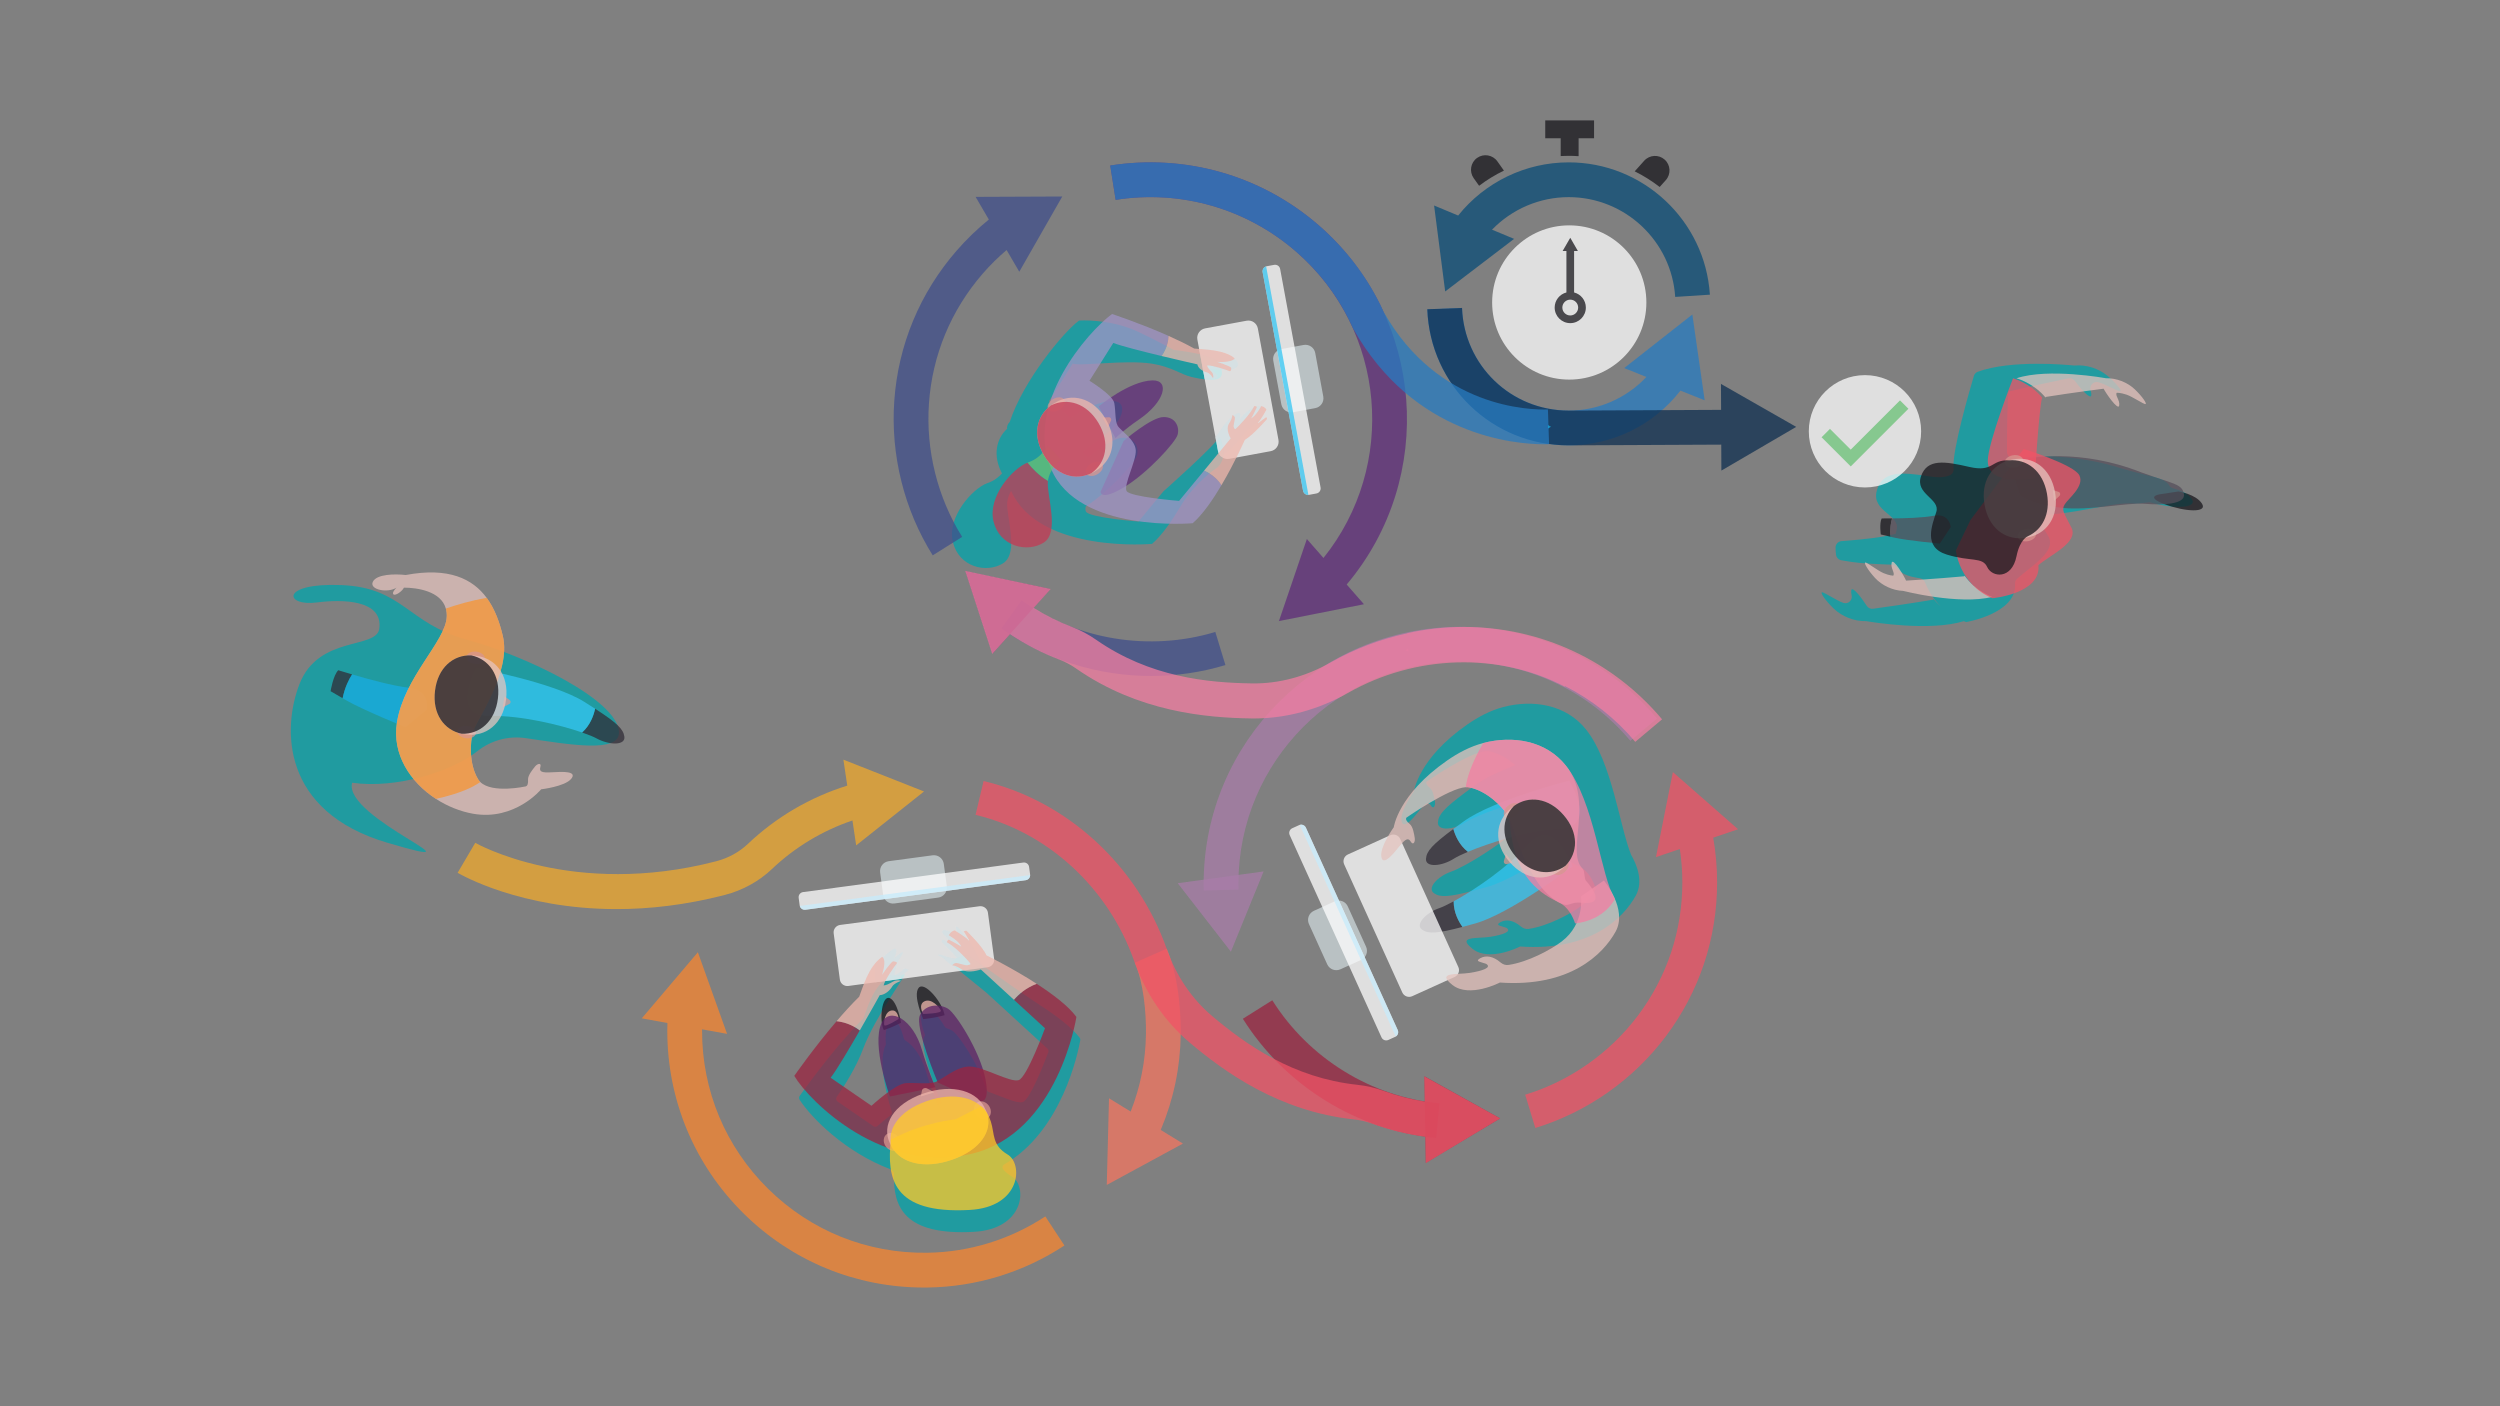 <?xml version="1.0" encoding="UTF-8" standalone="no"?>
<svg xmlns="http://www.w3.org/2000/svg" xmlns:xlink="http://www.w3.org/1999/xlink" xmlns:serif="http://www.serif.com/" width="100%" height="100%" viewBox="0 0 1920 1080" version="1.1" xml:space="preserve" style="fill-rule:evenodd;clip-rule:evenodd;stroke-linejoin:round;stroke-miterlimit:2;">
    <rect x="0" y="0" width="1920" height="1080" fill="#808080" stroke="none"/>
    <g>
        <path d="M891.429,867.806C901.267,844.532 906.444,819.903 906.798,794.468C906.928,785.074 906.532,752.556 895.962,728.594L871.53,739.371C878.195,754.485 880.325,777.549 880.096,794.096C879.809,814.703 875.856,834.691 868.358,853.676L851.719,843.485L849.997,910.03L908.494,878.257L891.429,867.806Z" style="fill:rgb(243,118,96);fill-opacity:0.75;fill-rule:nonzero;"></path>
        <path d="M802.806,934.216C775.735,952.017 744.363,961.669 712.08,962.11C666.103,962.771 622.694,945.321 589.96,913.043C557.218,880.754 539.185,837.648 539.185,791.665C539.185,791.284 539.203,790.899 539.206,790.517L558.39,794.009L535.966,731.333L492.89,782.086L512.588,785.671C512.528,787.671 512.481,789.673 512.481,791.665C512.481,844.85 533.336,894.709 571.209,932.058C608.403,968.735 657.454,988.831 709.622,988.831C710.562,988.831 711.511,988.831 712.453,988.811C749.831,988.29 786.148,977.134 817.476,956.537L802.806,934.216Z" style="fill:rgb(246,134,49);fill-opacity:0.75;fill-rule:nonzero;"></path>
        <path d="M709.649,607.852L647.726,583.421L650.696,603.356C622.303,612.173 596.073,627.513 574.429,648.073C567.749,654.419 559.291,659.051 549.973,661.466C440.062,689.943 365.737,647.712 365,647.28L351.459,670.297C353.986,671.788 399.819,698.184 473.564,698.184C498.313,698.184 526.222,695.205 556.673,687.316C570.364,683.768 582.865,676.892 592.821,667.436C610.495,650.647 631.705,637.888 654.683,630.12L657.536,649.27L709.649,607.852Z" style="fill:rgb(238,168,45);fill-opacity:0.75;fill-rule:nonzero;"></path>
        <path d="M1081.89,500.466L1079.37,499.624L1081.36,497.857L1081.89,500.466Z" style="fill:rgb(242,125,162);fill-opacity:0.75;fill-rule:nonzero;"></path>
        <path d="M1149.98,123.918C1146.41,118.894 1139.46,117.712 1134.42,121.276C1129.4,124.84 1128.22,131.802 1131.79,136.826L1135.94,142.677C1141.92,138.157 1148.31,134.258 1155.01,131.018L1149.98,123.918Z" style="fill:rgb(24,23,28);fill-opacity:0.75;fill-rule:nonzero;"></path>
        <path d="M1279.34,138.338C1283.45,133.749 1283.06,126.697 1278.47,122.59C1273.88,118.484 1266.83,118.875 1262.72,123.465L1255.46,131.583C1262.25,134.961 1268.68,138.993 1274.63,143.604L1279.34,138.338Z" style="fill:rgb(24,23,28);fill-opacity:0.75;fill-rule:nonzero;"></path>
        <path d="M1212.37,119.941L1212.37,106.197L1224.24,106.197L1224.24,92.443L1186.74,92.443L1186.74,106.197L1198.62,106.197L1198.62,119.845C1200.65,119.737 1202.7,119.681 1204.74,119.681C1207.31,119.681 1209.84,119.774 1212.37,119.941Z" style="fill:rgb(24,23,28);fill-opacity:0.75;fill-rule:nonzero;"></path>
        <path d="M1204.75,124.695C1171.64,124.695 1140.42,139.843 1119.87,165.533L1101.38,157.821L1109.9,223.842L1162.83,183.457L1145.88,176.387C1161.21,160.574 1182.4,151.4 1204.75,151.4C1247.87,151.4 1283.79,185.059 1286.55,228.026L1313.2,226.318C1309.54,169.333 1261.91,124.695 1204.75,124.695Z" style="fill:rgb(10,76,119);fill-opacity:0.75;fill-rule:nonzero;"></path>
        <path d="M1309.19,307.43L1299.72,241.539L1247.39,282.682L1264.43,289.505C1249.05,305.848 1227.55,315.335 1204.74,315.335C1160.47,315.335 1124.49,280.707 1122.83,236.501L1096.15,237.503C1098.35,296.122 1146.05,342.039 1204.74,342.039C1238.48,342.039 1270.06,326.437 1290.6,299.985L1309.19,307.43Z" style="fill:rgb(39,123,192);fill-opacity:0.75;fill-rule:nonzero;"></path>
        <path d="M1379.5,327.849L1321.7,294.837L1321.8,314.77L1204.75,315.335C1160.48,315.335 1124.5,280.707 1122.84,236.501L1096.16,237.503C1098.36,296.122 1146.06,342.039 1204.82,342.039L1321.92,341.474L1322.02,361.411L1379.5,327.849Z" style="fill:rgb(15,47,81);fill-opacity:0.75;fill-rule:nonzero;"></path>
        <path d="M1264.42,232.307C1264.42,265.017 1237.9,291.533 1205.19,291.533C1172.48,291.533 1145.97,265.017 1145.97,232.307C1145.97,199.596 1172.48,173.079 1205.19,173.079C1237.9,173.079 1264.42,199.596 1264.42,232.307Z" style="fill:white;fill-opacity:0.75;fill-rule:nonzero;"></path>
        <path d="M1205.96,242.277C1202.6,242.277 1199.88,239.55 1199.88,236.199C1199.88,232.847 1202.6,230.12 1205.96,230.12C1209.31,230.12 1212.03,232.847 1212.03,236.199C1212.03,239.55 1209.31,242.277 1205.96,242.277ZM1208.91,224.607L1208.91,192.791L1211.83,192.791L1205.96,182.61L1200.08,192.791L1203.01,192.791L1203.01,224.607C1197.83,225.926 1193.98,230.615 1193.98,236.199C1193.98,242.801 1199.36,248.171 1205.96,248.171C1212.56,248.171 1217.93,242.801 1217.93,236.199C1217.93,230.615 1214.08,225.926 1208.91,224.607Z" style="fill:rgb(24,23,28);fill-opacity:0.75;fill-rule:nonzero;"></path>
        <path d="M1252.66,656.412C1243.9,634.754 1238.07,585.42 1218.16,560.356C1202.81,541.032 1177.37,537.021 1154.6,542.978C1144.47,545.631 1135.18,550.658 1126.94,556.372C1089.25,582.507 1085.95,607.626 1085.95,607.626C1085.95,607.626 1075.17,622.593 1076.35,630.166C1077.51,637.728 1084.8,629.066 1090.02,622.571C1095.26,616.046 1097.12,615.677 1099.04,618.779C1100.95,621.884 1102.52,618.751 1102.04,615.841C1101.54,612.931 1100.75,607.245 1098.25,605.238C1095.77,603.245 1094.87,601.539 1095.63,600.283C1095.63,600.283 1128.33,577.577 1141.25,576.871C1142.18,576.811 1143.11,576.878 1144.04,577.071C1151.63,578.646 1158.42,582.938 1163.75,587.596C1152,592.169 1140.78,597.359 1133.41,602.695C1130.42,604.857 1127.74,606.82 1125.31,608.635C1109.37,620.514 1104.7,625.587 1104.3,631.555C1103.84,638.434 1116.36,637.4 1125.67,631.466C1127.8,630.105 1131.58,628.249 1136.48,626.182C1144.22,622.923 1154.8,619.144 1166.3,615.933C1166.79,620.535 1168.51,625.284 1171.56,629.918L1170.91,632.199C1156.02,645.628 1137.8,657.507 1125.57,664.174C1120.9,666.72 1117.09,668.515 1114.69,669.337C1104.25,672.92 1095.64,682.068 1101.3,685.994C1106.23,689.4 1113.1,688.905 1132.33,683.848C1135.26,683.075 1138.47,682.203 1142.02,681.216C1156.91,677.071 1178.37,664.024 1194.5,653.248C1199.13,657.701 1204.91,661.765 1212.25,665.098C1212.85,665.435 1213.4,665.722 1213.92,665.971C1222.29,670.9 1225.16,681.544 1225.16,681.544C1225.54,681.502 1225.88,681.427 1226.24,681.379C1224.03,686.149 1220.52,691.065 1214.97,695.307C1206.67,701.668 1188.98,711.213 1174.03,713.4C1171.85,713.719 1169.66,712.955 1167.99,711.516C1162.09,706.468 1156.59,705.944 1152.48,708.176C1148.55,710.317 1151.52,710.798 1153.53,711.504L1156.86,712.532C1161.6,715.424 1153.9,717.998 1144.3,719.503C1134.71,721.006 1118.08,718.638 1131.06,728.827C1144.05,739.015 1167.43,726.908 1167.43,726.908C1221.28,730.699 1246.66,705.204 1256.25,687.906C1262.25,677.083 1257.25,664.393 1252.66,656.412Z" style="fill:rgb(0,164,170);fill-opacity:0.75;fill-rule:nonzero;"></path>
        <path d="M1123.18,711.873C1120.29,707.845 1116.35,700.776 1116.42,692.199C1111.75,694.745 1107.94,696.541 1105.55,697.363C1095.11,700.945 1086.5,710.094 1092.17,714.019C1097.08,717.425 1103.97,716.93 1123.18,711.873Z" style="fill:rgb(48,44,55);fill-opacity:0.75;fill-rule:nonzero;"></path>
        <path d="M1123.18,711.873C1126.12,711.1 1129.32,710.229 1132.87,709.241C1159.67,701.784 1207.74,665.501 1207.74,665.501C1207.74,665.501 1193.79,625.217 1173.4,648.548C1157.69,666.528 1132.12,683.647 1116.42,692.199C1116.35,700.776 1120.29,707.845 1123.18,711.873Z" style="fill:rgb(53,197,242);fill-opacity:0.75;fill-rule:nonzero;"></path>
        <path d="M1116.17,636.66C1117.51,641.434 1120.59,648.919 1127.34,654.207C1122.43,656.274 1118.65,658.131 1116.52,659.492C1107.21,665.426 1094.69,666.46 1095.15,659.581C1095.55,653.612 1100.23,648.54 1116.17,636.66Z" style="fill:rgb(48,44,55);fill-opacity:0.75;fill-rule:nonzero;"></path>
        <path d="M1116.17,636.66C1118.6,634.845 1121.28,632.883 1124.27,630.722C1146.8,614.416 1205.13,599.438 1205.13,599.438C1205.13,599.438 1227.95,635.451 1196.99,636.856C1173.13,637.937 1143.8,647.267 1127.34,654.207C1120.59,648.919 1117.51,641.434 1116.17,636.66Z" style="fill:rgb(53,197,242);fill-opacity:0.75;fill-rule:nonzero;"></path>
        <path d="M829.649,798.936C829.777,798.226 829.616,797.502 829.173,796.933C822.881,788.839 811.243,780.08 799.331,772.374C782.61,761.557 744.027,733.682 743.778,733.982C741.987,731.871 729.239,737.37 730.504,740.311C728.53,738.824 756.891,761.776 757.545,762.376L781.873,784.668L804.432,805.338C805.197,806.041 805.462,807.136 805.097,808.11C802.381,815.346 791.116,844.545 785.504,846.358C780.943,847.834 769.359,842.097 759.255,838.535C758.511,838.272 757.948,837.696 757.703,836.945C751.272,817.29 736.499,794.693 731.179,791.472C730.012,790.767 728.659,790.192 727.206,789.784C726.524,789.592 725.949,789.159 725.607,788.541C720.844,779.907 711.872,771.146 708.573,775.648C705.577,779.739 708.388,789.431 710.455,795.131C710.191,795.543 709.932,795.964 709.702,796.425C705.683,804.453 720.185,840.485 722.929,847.145C722.235,847.502 721.588,847.799 721.022,847.976C720.714,848.073 720.357,848.126 720.027,848.201C717.891,842.841 713.894,832.437 711.271,823.307C707.817,811.281 701.507,802.864 695.321,799.088C694.733,798.729 694.305,798.18 694.135,797.512C692.83,792.38 690.279,784.772 686.359,783.328C681.575,781.566 679.301,793.471 680.381,802.161C680.336,802.251 680.284,802.331 680.239,802.423C673.994,815.456 681.314,842.462 684.859,853.773C685.181,854.799 684.823,855.907 683.96,856.55C679.746,859.693 675.924,862.978 673.921,864.747C673.045,865.521 671.762,865.59 670.799,864.927L643.269,845.997C642.098,845.192 641.804,843.598 642.624,842.438C647.507,835.528 657.548,819.887 662.766,805.76C671.616,781.803 696.052,748.442 694.958,748.244C694.188,748.105 683.084,750.461 682.98,748.177C682.977,748.118 679.674,752.275 678.119,753.69C669.346,761.671 665.721,775.466 663.223,781.782C663.095,782.106 662.909,782.378 662.661,782.622C656.968,788.253 651.171,794.649 645.64,801.12C630.687,818.617 617.7,836.674 614.128,841.715C613.521,842.573 613.511,843.698 614.081,844.58C622.972,858.347 649.07,884.924 684.031,898.058C684.475,898.557 684.968,898.99 685.495,899.353C686.23,899.859 686.668,900.684 686.636,901.575C685.711,927.119 694.78,948.98 747.856,946.053C787.431,943.878 789.049,910.599 777.005,903.481C774.072,901.748 771.992,899.937 770.474,898.055C769.488,896.833 769.893,895.037 771.255,894.258C815.667,868.844 828.041,807.946 829.649,798.936Z" style="fill:rgb(0,164,170);fill-opacity:0.75;fill-rule:nonzero;"></path>
        <path d="M1683.04,382.857C1679.86,378.565 1673.86,376.271 1669.11,375.076C1667.79,374.744 1666.58,373.981 1665.91,372.799C1662.6,366.996 1653.62,366.734 1629.08,359.677C1594.41,348.708 1564.56,349.762 1547.39,351.987C1546.71,352.076 1546.02,352.017 1545.35,351.817C1545.19,351.773 1545.05,351.729 1544.9,351.685C1542.79,351.058 1541.36,349.127 1541.36,346.925C1541.37,328.79 1541.6,306.197 1542.7,301.236C1542.74,301.016 1542.79,300.805 1542.84,300.656C1561.45,296.235 1580.91,292.145 1588.45,290.582C1590.37,290.186 1592.32,290.955 1593.48,292.529C1597.36,297.806 1605.64,307.471 1606.08,303.558C1606.22,302.367 1606,301.231 1605.63,300.159C1604.32,296.363 1607.56,292.534 1611.46,293.533C1611.55,293.556 1611.63,293.579 1611.72,293.602C1616.9,294.973 1626.89,300.858 1628.43,300.554C1629.98,300.25 1625.34,294.287 1618.44,288.542C1611.66,282.893 1602.12,279.963 1593.59,280.709C1593.29,280.734 1593.02,280.737 1592.73,280.707C1588.07,280.226 1544.55,276.07 1518.87,285.534C1517.44,286.064 1516.37,287.269 1515.93,288.736C1512.7,299.619 1499.3,345.709 1500.3,359.261C1500.32,359.485 1500.34,359.704 1500.36,359.92C1500.6,362.056 1499.48,364.144 1497.5,364.983C1494.19,366.387 1489.72,367.09 1481.97,365.881C1460.71,362.561 1445.46,361.179 1441.33,377.024C1437.2,392.868 1459.37,395.111 1456.66,406.78C1456.42,407.803 1456.15,408.889 1455.88,410.019C1455.52,410.094 1455.19,410.138 1454.81,410.239C1445.19,412.806 1429.74,414.337 1419.31,415.185C1417.45,415.336 1415.76,415.465 1414.29,415.574C1411.69,415.768 1409.71,417.929 1409.69,420.534C1409.67,422.424 1409.87,424.424 1410.09,426.073C1410.37,428.24 1412.05,429.953 1414.21,430.303C1415.41,430.495 1417,430.755 1419.14,431.101C1419.98,431.238 1420.87,431.384 1421.89,431.548C1428.99,432.699 1443.03,433.333 1452.39,433.644C1453.99,433.697 1455.52,434.429 1456.42,435.744C1458.65,438.968 1462.36,441.528 1468.27,442.91C1470.48,443.427 1472.57,443.821 1474.53,444.131C1476.26,444.404 1477.72,445.539 1478.36,447.166C1480.45,452.436 1484.12,459.385 1490.41,465.64C1488.51,463.983 1486.63,462.118 1484.89,459.987C1484.82,460.202 1484.76,460.411 1484.7,460.554C1465.83,463.708 1446.14,466.476 1438.52,467.524C1436.58,467.79 1434.68,466.893 1433.64,465.246C1430.11,459.72 1422.48,449.512 1421.78,453.386C1421.57,454.563 1421.7,455.708 1422,456.8C1423.07,460.679 1419.57,464.284 1415.75,463.023C1415.67,462.995 1415.59,462.967 1415.5,462.939C1410.42,461.22 1400.84,454.675 1399.28,454.874C1397.73,455.072 1401.96,461.335 1408.45,467.533C1414.86,473.628 1424.18,477.194 1432.75,477.027C1433.04,477.021 1433.31,477.038 1433.59,477.086C1438.26,477.888 1482.02,485.065 1508.2,477.067C1508.8,477.299 1509.39,477.534 1510.01,477.75C1510.01,477.75 1549.03,471.184 1547.54,448.51C1547.44,446.984 1548.02,445.496 1549.15,444.471C1559.98,434.725 1579.94,423.349 1573.05,411.764C1570.73,407.876 1568.9,405.002 1567.56,402.725C1565.67,399.515 1567.86,395.428 1571.59,395.256C1594.39,394.201 1620.71,386.492 1634.21,386.634C1639.68,386.691 1645.68,386.433 1651.07,385.687L1651.07,385.689C1669.12,391.075 1688.77,390.625 1683.04,382.857Z" style="fill:rgb(0,164,170);fill-opacity:0.75;fill-rule:nonzero;"></path>
        <path d="M358.205,491.18C313.016,478.856 309.554,451.263 262.159,449.34C214.764,447.416 218.549,465.945 243.385,462.687C262.966,460.118 294.31,460.599 291.301,482.838C289.13,498.892 244.61,487.625 229.95,525.484C216.947,559.065 215.652,623.194 297.74,647.313C379.828,671.431 263.137,628.282 270.426,601.136C304.187,606.022 346.867,592.633 366.488,576.983C376.952,568.634 390.388,564.958 403.638,566.878C436.435,571.63 476.01,578.863 475.357,562.232C474.376,537.316 403.392,503.505 358.205,491.18Z" style="fill:rgb(0,164,170);fill-opacity:0.75;fill-rule:nonzero;"></path>
        <path d="M939.983,346.3C939.983,346.3 938.07,335.772 936.249,335.727C933.082,342.322 893.526,377.33 893.526,377.33L874.353,400.55C874.353,400.55 836.581,397.56 834.04,392.96C833.557,392.086 833.534,390.708 833.805,389C851.581,377.675 871.575,355.376 873.188,349.857C874.86,344.141 871.941,336.09 862.438,336.146C855.431,336.187 842.093,346.144 835.567,351.375C834.156,349.875 832.662,348.488 831.308,347.229C834.343,344.718 838.453,341.515 843.404,338.149C863.637,324.393 867.435,307.735 853.938,308.009C843.216,308.227 830.467,315.384 821.99,321.067C816.751,315.139 805.533,308.306 805.533,308.306L823.819,279.23C829.707,281.554 864.058,276.059 884.764,279.307C899.52,281.622 907.281,287.738 915.152,289.549C948.27,297.171 935.685,282.556 937.762,278.925C929.479,271.964 908.049,269.521 901.411,268.75C895.385,265.374 879.463,257.2 872.585,254.134C851.155,244.583 828.734,246.18 828.734,246.18C816.547,255.11 785.676,292.735 775.489,324.023C773.869,325.663 773.08,327.645 773.481,329.272C764.815,337.267 762.488,350.193 769.529,363.598C767.097,366.302 763.47,369.293 758.35,371.033C758.237,371.071 758.118,371.124 758.002,371.166C746.946,375.231 727.196,396.971 731.786,416.206C736.426,435.641 757.596,440.533 770.322,432.64C783.048,424.749 772.442,395.711 773.572,385.543C773.585,385.423 773.612,385.313 773.628,385.196C774.031,382.097 775.169,379.355 776.544,377.049C798.151,425.366 884.776,417.702 884.776,417.702C892.347,411.178 900.18,399.83 906.894,388.485C917.18,371.105 933.487,360.068 933.487,360.068C940.185,356.062 939.983,346.3 939.983,346.3Z" style="fill:rgb(0,164,170);fill-opacity:0.75;fill-rule:nonzero;"></path>
        <path d="M1673.09,377.44C1673.09,377.44 1686.5,379.524 1691.11,386.776C1695.73,394.028 1678.13,393.141 1662.34,387.192C1646.55,381.243 1659.07,379.55 1659.07,379.55L1673.09,377.44Z" style="fill:rgb(24,23,28);fill-opacity:0.75;fill-rule:nonzero;"></path>
        <path d="M1557.75,352.16C1557.75,352.16 1596.73,343.877 1644.38,362.726C1669.02,371.729 1675.95,371.471 1677.27,379.419C1678.59,387.366 1660.89,388.071 1647.18,386.926C1633.49,385.781 1604.33,392.543 1582.51,389.921C1560.7,387.3 1551.95,380.483 1551.95,380.483C1551.95,380.483 1539.42,356.833 1557.75,352.16Z" style="fill:rgb(85,79,91);fill-opacity:0.75;fill-rule:nonzero;"></path>
        <path d="M1439.94,443.777C1445.34,449.688 1453.64,453.485 1461.43,453.788C1461.43,453.788 1504.97,464.874 1530.09,458.377C1530.09,458.377 1517.22,453.944 1508.8,442.095C1508.72,442.282 1508.66,442.462 1508.59,442.585C1486.8,444.573 1463.85,445.916 1463.85,445.916C1462.7,442.962 1453.87,428.015 1452.79,432.124C1451.72,436.235 1455.7,440.273 1453.98,442.126C1453.98,442.126 1450.98,442.025 1446.55,440.17C1442.12,438.316 1433.99,431.897 1432.57,431.97C1431.16,432.043 1434.54,437.864 1439.94,443.777Z" style="fill:rgb(228,194,189);fill-opacity:0.75;fill-rule:nonzero;"></path>
        <path d="M1502.14,422.687C1502.14,422.687 1504.29,448.439 1530.1,459.463C1530.1,459.463 1567.76,455.989 1565.5,434.024C1575.24,425.719 1596.58,416.542 1590.83,405.171C1585.09,393.801 1582.99,391.734 1585.73,387.291C1588.47,382.847 1600.95,373.517 1597.01,365.182C1593.07,356.847 1554.17,344.809 1554.17,344.809L1513.29,399.393L1502.14,422.687Z" style="fill:rgb(240,83,102);fill-opacity:0.75;fill-rule:nonzero;"></path>
        <path d="M1546.01,290.519C1546.01,290.519 1526.61,340.226 1526.61,353.936C1526.61,374.663 1562.65,366.95 1562.65,366.95C1562.65,366.95 1566.09,312.8 1568.35,305.341C1559.15,294.081 1546.01,290.519 1546.01,290.519Z" style="fill:rgb(240,83,102);fill-opacity:0.75;fill-rule:nonzero;"></path>
        <path d="M1639.58,299.058C1633.79,293.521 1625.26,290.288 1617.47,290.506C1617.47,290.506 1573.28,282.358 1548.65,290.519C1548.65,290.519 1561.79,294.081 1570.99,305.341C1571.04,305.15 1571.1,304.966 1571.16,304.839C1592.76,301.398 1615.58,298.523 1615.58,298.523C1616.92,301.393 1626.73,315.716 1627.53,311.543C1628.33,307.372 1624.09,303.607 1625.68,301.644C1625.68,301.644 1628.69,301.544 1633.23,303.098C1637.78,304.652 1646.32,310.513 1647.72,310.346C1649.11,310.178 1645.36,304.595 1639.58,299.058Z" style="fill:rgb(228,194,189);fill-opacity:0.75;fill-rule:nonzero;"></path>
        <path d="M1445.13,398.161C1443.25,401.685 1444.44,410.458 1444.44,410.458C1444.44,410.458 1444.47,410.465 1451.9,412.224C1451.33,405.963 1452.24,401.136 1453.11,398.144C1449.7,398.17 1446.88,398.158 1445.13,398.161Z" style="fill:rgb(24,23,28);fill-opacity:0.75;fill-rule:nonzero;"></path>
        <path d="M1485.19,396.089C1476.42,397.731 1462.5,398.076 1453.11,398.144C1452.24,401.136 1451.33,405.963 1451.9,412.224C1452.65,412.4 1453.44,412.588 1454.34,412.799C1464.24,415.141 1489.76,417.481 1489.76,417.481L1498.19,404.748C1498.19,404.748 1497.15,393.849 1485.19,396.089Z" style="fill:rgb(85,79,91);fill-opacity:0.75;fill-rule:nonzero;"></path>
        <path d="M1576.53,376.301L1580.96,377.755C1582.29,378.193 1582.67,379.898 1581.66,380.864L1577.54,384.762L1576.53,376.301Z" style="fill:rgb(214,149,143);fill-opacity:0.75;fill-rule:nonzero;"></path>
        <path d="M1553.75,353.129C1554.2,355.732 1551.42,358.396 1547.54,359.078C1543.65,359.761 1540.12,358.203 1539.67,355.6C1539.21,352.997 1541.99,350.334 1545.88,349.652C1549.77,348.97 1553.29,350.527 1553.75,353.129Z" style="fill:rgb(214,149,143);fill-opacity:0.75;fill-rule:nonzero;"></path>
        <path d="M1563.68,409.686C1564.14,412.289 1561.35,414.952 1557.47,415.634C1553.58,416.317 1550.06,414.759 1549.6,412.157C1549.15,409.554 1551.92,406.89 1555.81,406.209C1559.7,405.526 1563.22,407.083 1563.68,409.686Z" style="fill:rgb(214,149,143);fill-opacity:0.75;fill-rule:nonzero;"></path>
        <path d="M1578.29,378.106C1581.64,397.05 1571.6,410.544 1556.48,412.838C1555.44,413.041 1554.4,413.201 1553.36,413.265C1539.57,414.508 1527.21,405.245 1524.14,387.608C1521.03,369.98 1529.49,357.062 1542.88,353.536C1543.88,353.241 1544.9,353.04 1545.96,352.877C1560.95,349.886 1574.99,359.154 1578.29,378.106Z" style="fill:rgb(228,194,189);fill-opacity:0.75;fill-rule:nonzero;"></path>
        <path d="M1572.09,379.196C1568.99,361.584 1556.63,352.321 1542.88,353.537C1528.9,352.887 1531.21,362.926 1512.41,358.597C1493.62,354.267 1480.07,352.046 1475.33,365.803C1470.59,379.56 1490.26,382.994 1487.08,393.148C1483.88,403.302 1476.7,420.202 1495.07,425.891C1513.45,431.579 1522.46,427.456 1526.17,435.493C1529.88,443.528 1545.01,445.259 1548.67,427.233C1551.35,413.98 1557.3,411.89 1557.3,411.89L1557.3,411.861C1568.31,407.003 1574.86,395.002 1572.09,379.196Z" style="fill:rgb(24,23,28);fill-opacity:0.75;fill-rule:nonzero;"></path>
        <path d="M1010.14,313.436L992.995,316.608C988.833,317.378 984.835,314.627 984.066,310.466L977.88,277.035C977.111,272.873 979.861,268.876 984.022,268.106L1001.17,264.934C1005.33,264.164 1009.33,266.913 1010.1,271.075L1016.28,304.506C1017.05,308.668 1014.3,312.666 1010.14,313.436Z" style="fill:rgb(204,214,217);fill-opacity:0.75;fill-rule:nonzero;"></path>
        <path d="M983.15,206.572L1014.2,374.387C1014.59,376.533 1013.18,378.594 1011.03,378.99L1005.37,380.037C1005.2,380.07 1005.04,380.078 1004.86,380.092C1002.88,380.217 1001.11,378.846 1000.75,376.875L969.702,209.06C969.337,207.088 970.502,205.174 972.391,204.585C972.561,204.533 972.713,204.485 972.887,204.453L978.548,203.406C980.693,203.009 982.754,204.426 983.15,206.572Z" style="fill:white;fill-opacity:0.75;fill-rule:nonzero;"></path>
        <path d="M972.391,204.585L1004.86,380.092C1002.88,380.217 1001.11,378.846 1000.75,376.875L969.702,209.06C969.337,207.088 970.502,205.174 972.391,204.585Z" style="fill:rgb(53,197,242);fill-opacity:0.75;fill-rule:nonzero;"></path>
        <path d="M975.927,346.49L944.073,352.385C941.755,352.818 939.476,352.11 937.825,350.656C936.626,349.595 935.742,348.141 935.427,346.431L933.463,335.821L925.19,291.116L921.023,268.596L919.589,260.834C918.842,256.805 921.514,252.935 925.543,252.189L957.397,246.312C961.425,245.565 965.277,248.218 966.023,252.247L981.862,337.844C982.608,341.872 979.955,345.744 975.927,346.49Z" style="fill:white;fill-opacity:0.75;fill-rule:nonzero;"></path>
        <path d="M941.283,284.199C933.973,283.806 929.984,283.669 929.984,283.669C929.984,283.669 938.846,290.29 933.148,290.703C931.36,290.84 928.392,290.977 925.19,291.116L921.023,268.596L927.469,268.38C927.469,268.38 944.899,272.015 949.183,276.496C953.447,280.955 948.573,284.612 941.283,284.199Z" style="fill:rgb(210,224,228);fill-opacity:0.75;fill-rule:nonzero;"></path>
        <path d="M970.366,315.777C971.191,321.534 958.182,330.181 958.182,330.181L946.411,343.7L937.825,350.656C936.626,349.595 935.742,348.141 935.427,346.431L933.463,335.821L939.259,327.488C939.259,327.488 944.369,320.178 949.674,317.644C954.154,315.501 952.327,321.004 951.658,322.713C952.11,321.77 953.604,319.392 958.182,315.777C964.274,310.982 969.54,310.019 970.366,315.777Z" style="fill:rgb(210,224,228);fill-opacity:0.75;fill-rule:nonzero;"></path>
        <path d="M862.961,338.642C862.961,338.642 884.122,320.338 893.625,320.283C903.126,320.228 906.045,328.278 904.374,333.995C902.703,339.712 881.297,363.45 863.072,374.325C844.846,385.199 845.274,377.617 845.274,377.617L862.961,338.642Z" style="fill:rgb(95,44,122);fill-opacity:0.75;fill-rule:nonzero;"></path>
        <path d="M843.787,312.114C843.787,312.114 867.272,292.51 885.124,292.147C898.62,291.872 894.823,308.53 874.589,322.287C863.611,329.752 856.705,336.452 856.705,336.452L843.787,312.114Z" style="fill:rgb(95,44,122);fill-opacity:0.75;fill-rule:nonzero;"></path>
        <path d="M924.712,361.467L905.539,384.688C905.539,384.688 867.767,381.698 865.226,377.096C862.684,372.496 872.796,354.06 872.265,345.706C871.735,337.353 860.356,330.669 858.291,326.819C856.227,322.97 856.92,315.752 855.771,309.543C854.622,303.331 836.719,292.444 836.719,292.444L855.005,263.368C860.894,265.691 877.278,269.857 892.069,273.417C896.334,267.17 897.361,261.612 897.428,257.946C875.999,248.396 854.046,241.145 854.046,241.145C835.347,254.847 786.46,310.602 807.249,360.114C828.038,409.628 915.963,401.839 915.963,401.839C923.532,395.316 931.366,383.968 938.079,372.623C934.361,366.795 929.109,363.408 924.712,361.467Z" style="fill:rgb(160,148,197);fill-opacity:0.75;fill-rule:nonzero;"></path>
        <path d="M789.188,355.303C778.131,359.369 758.381,381.109 762.973,400.343C767.611,419.779 788.783,424.67 801.508,416.778C814.233,408.887 803.629,379.85 804.757,369.68C804.77,369.561 804.798,369.451 804.813,369.334C798.044,365.371 792.665,359.655 789.188,355.303Z" style="fill:rgb(194,58,84);fill-opacity:0.75;fill-rule:nonzero;"></path>
        <path d="M814.987,353.102L804.71,341.922C804.71,341.922 800.522,351.439 789.536,355.17C789.423,355.208 789.303,355.26 789.188,355.303C792.665,359.655 798.044,365.371 804.813,369.334C806.11,359.37 814.987,353.102 814.987,353.102Z" style="fill:rgb(104,192,116);fill-opacity:0.75;fill-rule:nonzero;"></path>
        <path d="M846.824,320.654L851.478,320.45C852.881,320.389 853.842,321.849 853.228,323.113L850.752,328.214L846.824,320.654Z" style="fill:rgb(214,149,143);fill-opacity:0.75;fill-rule:nonzero;"></path>
        <path d="M817.329,307.018C818.676,309.292 817.013,312.766 813.617,314.778C810.22,316.789 806.375,316.577 805.028,314.303C803.682,312.028 805.344,308.554 808.74,306.543C812.137,304.531 815.983,304.745 817.329,307.018Z" style="fill:rgb(214,149,143);fill-opacity:0.75;fill-rule:nonzero;"></path>
        <path d="M846.587,356.426C847.933,358.7 846.271,362.174 842.874,364.186C839.478,366.197 835.632,365.985 834.286,363.711C832.939,361.436 834.602,357.963 837.998,355.951C841.395,353.939 845.24,354.153 846.587,356.426Z" style="fill:rgb(214,149,143);fill-opacity:0.75;fill-rule:nonzero;"></path>
        <path d="M849.111,321.718C839.326,305.156 822.922,301.44 809.947,309.535C809.024,310.059 808.138,310.607 807.302,311.239C796.023,319.265 792.664,334.339 801.802,349.733C810.906,365.147 825.74,369.449 838.2,363.417C839.157,362.988 840.062,362.474 840.966,361.917C854.301,354.432 858.93,338.261 849.111,321.718Z" style="fill:rgb(238,182,172);fill-opacity:0.75;fill-rule:nonzero;"></path>
        <path d="M843.683,324.932C834.573,309.547 819.739,305.245 807.302,311.239C796.023,319.265 792.664,334.339 801.802,349.733C810.906,365.147 825.74,369.449 838.2,363.417C849.436,355.395 852.795,340.318 843.683,324.932Z" style="fill:rgb(194,58,84);fill-opacity:0.75;fill-rule:nonzero;"></path>
        <path d="M892.069,273.417C906.59,276.912 919.577,279.821 919.577,279.821C920.099,283.06 924.178,285.375 926.784,285.957C929.389,286.538 931.604,290.404 931.604,290.404C931.604,290.404 932.166,289.394 931.528,287.302C930.892,285.21 927.908,283.936 927.041,280.599C931.523,280.519 942.453,284.243 944.088,284.979C945.723,285.713 945.623,282.472 945.623,282.472C944.884,281.174 934.789,277.917 934.789,277.917C934.789,277.917 946.194,278.804 948.27,275.173C939.988,268.212 923.797,268.46 917.159,267.689C911.133,264.312 904.307,261.012 897.428,257.946C897.361,261.612 896.334,267.17 892.069,273.417Z" style="fill:rgb(238,182,172);fill-opacity:0.75;fill-rule:nonzero;"></path>
        <path d="M966.228,325.011L965.916,324.878C968.342,322.521 972.613,314.673 972.613,314.673C971.507,312.303 968.569,311.892 968.569,311.892C968.569,311.892 965.176,318.815 960.873,321.328C962.15,319.469 965.284,312.691 965.284,312.691C965.284,312.691 965.13,311.861 963.309,311.816C960.142,318.411 949.763,328.82 949.001,329.342C948.24,329.865 948.154,329.403 947.53,328.089C946.905,326.774 948.72,322.146 948.337,320.595C947.955,319.043 946.396,318.808 946.396,318.808C946.396,318.808 946.76,320.769 943.886,325.333C941.011,329.896 945.164,336.699 945.164,336.699L924.712,361.467C929.109,363.408 934.361,366.795 938.079,372.623C948.365,355.241 956.015,337.869 956.015,337.869C962.715,333.863 973.155,321.727 973.155,321.727L972.513,320.319L966.228,325.011Z" style="fill:rgb(238,182,172);fill-opacity:0.75;fill-rule:nonzero;"></path>
        <path d="M259.78,514.74C255.842,518.677 253.893,530.857 253.893,530.857C253.893,530.857 253.926,530.876 263.137,536.228C264.895,527.649 268.051,521.579 270.426,517.943C265.871,516.599 262.119,515.446 259.78,514.74Z" style="fill:rgb(48,44,55);fill-opacity:0.75;fill-rule:nonzero;"></path>
        <path d="M314.027,528.159C301.668,526.807 282.975,521.645 270.426,517.943C268.051,521.579 264.895,527.649 263.137,536.228C264.057,536.764 265.036,537.333 266.15,537.979C278.406,545.101 311.482,558.527 311.482,558.527L327.864,544.956C327.864,544.956 330.871,530.002 314.027,528.159Z" style="fill:rgb(25,172,227);fill-opacity:0.75;fill-rule:nonzero;"></path>
        <path d="M457.048,544.307C456.02,549.159 453.449,556.832 447.062,562.556C452.091,564.294 455.982,565.896 458.203,567.112C467.886,572.416 480.449,572.619 479.532,565.784C478.735,559.856 473.735,555.105 457.048,544.307Z" style="fill:rgb(48,44,55);fill-opacity:0.75;fill-rule:nonzero;"></path>
        <path d="M457.048,544.307C454.499,542.657 451.695,540.876 448.572,538.918C425.01,524.142 365.812,513.06 365.812,513.06C365.812,513.06 345.437,550.507 376.417,549.857C400.29,549.355 430.171,556.722 447.062,562.556C453.449,556.832 456.02,549.159 457.048,544.307Z" style="fill:rgb(53,197,242);fill-opacity:0.75;fill-rule:nonzero;"></path>
        <path d="M438.721,598.094C433.915,604.064 415.599,606.188 415.599,606.188C415.599,606.188 395.46,630.576 363.352,624.956C353.478,623.208 343.603,619.235 334.822,613.541C315.084,600.732 300.908,579.229 304.846,554.865C310.531,519.683 342.316,492.62 343.102,473.631C343.195,471.322 342.948,469.251 342.398,467.375C338.624,453.867 320.175,451.334 310.211,451.304C309.147,453.832 303.728,457.851 302.184,456.491C300.686,455.166 304.15,451.663 304.52,451.285C297.885,455.714 283.498,452.948 286.31,446.886C289.141,440.803 303.405,440.664 311.576,441.612C344.639,435.379 363.069,444.568 373.804,459.197C380.149,467.82 383.815,478.322 386.231,488.666C392.752,516.551 365.124,554.44 363.13,562.242C361.154,570.044 359.959,586.263 367.132,598.378C367.616,599.194 368.192,599.926 368.863,600.573C378.091,609.646 403.649,603.979 403.649,603.979C405.087,603.694 405.742,601.88 405.545,598.703C405.345,595.506 409.008,591.085 410.832,588.766C412.657,586.447 416.023,585.489 415.021,588.997C414.018,592.505 415.546,593.631 423.9,593.111C432.216,592.592 443.529,592.144 438.721,598.094Z" style="fill:rgb(228,194,189);fill-opacity:0.75;fill-rule:nonzero;"></path>
        <path d="M367.132,598.378C367.616,599.194 368.192,599.926 368.863,600.573C363.568,604.388 353.543,609.383 334.822,613.541C315.084,600.732 300.908,579.229 304.846,554.865C310.531,519.683 342.316,492.62 343.102,473.631C343.195,471.322 342.948,469.251 342.398,467.375C349.816,464.786 361.503,461.166 373.804,459.197C380.149,467.82 383.815,478.322 386.231,488.666C392.752,516.551 365.124,554.44 363.13,562.242C361.154,570.044 359.959,586.263 367.132,598.378Z" style="fill:rgb(247,148,50);fill-opacity:0.75;fill-rule:nonzero;"></path>
        <path d="M387.503,534.868L391.317,537.542C392.468,538.349 392.339,540.091 391.083,540.72L386.011,543.256L387.503,534.868Z" style="fill:rgb(214,149,143);fill-opacity:0.75;fill-rule:nonzero;"></path>
        <path d="M372.42,506.086C372.102,508.71 368.669,510.452 364.749,509.978C360.83,509.503 357.91,506.992 358.228,504.368C358.545,501.745 361.98,500.002 365.899,500.478C369.818,500.952 372.738,503.463 372.42,506.086Z" style="fill:rgb(214,149,143);fill-opacity:0.75;fill-rule:nonzero;"></path>
        <path d="M365.52,563.091C365.203,565.715 361.768,567.457 357.849,566.983C353.93,566.509 351.01,563.997 351.328,561.373C351.645,558.75 355.079,557.008 358.998,557.482C362.918,557.956 365.837,560.468 365.52,563.091Z" style="fill:rgb(214,149,143);fill-opacity:0.75;fill-rule:nonzero;"></path>
        <path d="M388.667,537.106C386.375,556.207 372.852,566.209 357.717,564.021C356.662,563.913 355.631,563.768 354.61,563.526C341.055,560.717 331.912,548.269 334.083,530.498C336.215,512.725 348.063,502.817 361.898,503.324C362.946,503.332 363.982,503.437 365.033,503.585C380.253,505.071 390.999,518.011 388.667,537.106Z" style="fill:rgb(228,194,189);fill-opacity:0.75;fill-rule:nonzero;"></path>
        <path d="M382.405,536.348C380.256,554.1 368.408,564.008 354.61,563.526C341.055,560.717 331.912,548.269 334.083,530.498C336.215,512.725 348.063,502.817 361.898,503.324C375.412,506.148 384.554,518.596 382.405,536.348Z" style="fill:rgb(24,23,28);fill-opacity:0.75;fill-rule:nonzero;"></path>
        <path d="M1075.36,644.312L1120,742.685C1121.33,745.579 1120.04,748.991 1117.15,750.305L1084.58,765.083C1081.68,766.397 1078.28,765.115 1076.96,762.22L1032.32,663.847C1031,660.953 1032.28,657.541 1035.18,656.227L1067.74,641.449C1070.63,640.135 1074.05,641.417 1075.36,644.312Z" style="fill:white;fill-opacity:0.75;fill-rule:nonzero;"></path>
        <path d="M1009.07,699.503L1024.95,692.296C1028.8,690.547 1033.34,692.253 1035.09,696.107L1049.14,727.066C1050.89,730.92 1049.19,735.462 1045.33,737.211L1029.45,744.418C1025.6,746.167 1021.06,744.461 1019.31,740.607L1005.26,709.648C1003.51,705.794 1005.22,701.252 1009.07,699.503Z" style="fill:rgb(204,214,217);fill-opacity:0.75;fill-rule:nonzero;"></path>
        <path d="M1061,796.724L990.466,641.319C989.564,639.332 990.444,636.991 992.43,636.09L997.673,633.709C997.834,633.637 997.985,633.59 998.155,633.534C1000.04,632.938 1002.09,633.842 1002.92,635.667L1073.46,791.072C1074.28,792.898 1073.61,795.036 1071.92,796.063C1071.76,796.153 1071.63,796.236 1071.47,796.309L1066.23,798.689C1064.25,799.591 1061.9,798.711 1061,796.724Z" style="fill:white;fill-opacity:0.75;fill-rule:nonzero;"></path>
        <path d="M1071.92,796.063L998.15,633.534C1000.04,632.938 1002.09,633.842 1002.92,635.667L1073.45,791.072C1074.28,792.898 1073.6,795.036 1071.92,796.063Z" style="fill:rgb(199,234,251);fill-opacity:0.75;fill-rule:nonzero;"></path>
        <path d="M758.554,742.858L690.779,751.957L671.915,754.472L651.479,757.223C648.334,757.635 645.427,755.415 645.014,752.271L640.259,716.842C639.826,713.677 642.047,710.789 645.191,710.357L752.266,695.992C755.409,695.579 758.318,697.78 758.731,700.945L763.486,736.374C763.919,739.538 761.698,742.426 758.554,742.858Z" style="fill:white;fill-opacity:0.75;fill-rule:nonzero;"></path>
        <path d="M724.832,663.454L727.151,680.736C727.714,684.931 724.769,688.787 720.575,689.351L686.879,693.871C682.684,694.433 678.827,691.49 678.264,687.295L675.946,670.013C675.383,665.818 678.327,661.961 682.523,661.399L716.219,656.878C720.413,656.315 724.27,659.26 724.832,663.454Z" style="fill:rgb(204,214,217);fill-opacity:0.75;fill-rule:nonzero;"></path>
        <path d="M616.762,685.12L785.91,662.429C788.073,662.138 790.061,663.657 790.35,665.819L791.116,671.525C791.139,671.7 791.14,671.859 791.145,672.036C791.172,674.016 789.715,675.718 787.728,675.984L618.581,698.675C616.594,698.942 614.74,697.684 614.244,695.767C614.202,695.595 614.161,695.442 614.138,695.266L613.372,689.56C613.083,687.398 614.6,685.411 616.762,685.12Z" style="fill:white;fill-opacity:0.75;fill-rule:nonzero;"></path>
        <path d="M614.244,695.767L791.145,672.036C791.172,674.016 789.715,675.718 787.728,675.984L618.581,698.675C616.594,698.942 614.74,697.684 614.244,695.767Z" style="fill:rgb(199,234,251);fill-opacity:0.75;fill-rule:nonzero;"></path>
        <path d="M697.854,745.04L692.017,749.775L690.779,751.957L671.915,754.472L671.915,741.187C671.915,741.187 684.885,728.101 687.479,728.572C690.072,729.025 686.575,736.198 686.575,736.198C686.575,736.198 691.9,730.892 693.275,731.324C694.65,731.776 689.463,737.317 688.559,741.187C687.635,745.04 686.87,749.009 686.87,749.009C686.87,749.009 692.057,746.867 693.511,744.744C694.965,742.603 697.854,745.04 697.854,745.04Z" style="fill:rgb(210,224,228);fill-opacity:0.75;fill-rule:nonzero;"></path>
        <path d="M746.066,725.207C746.066,725.207 735.997,711.324 734.471,711.476C732.946,711.629 736.76,719.41 736.76,719.41C736.76,719.41 726.843,713.126 724.402,714.513C721.961,715.9 725.521,718.344 727.137,720.02C728.752,721.697 730.352,725.207 730.352,725.207C730.352,725.207 724.572,720.783 723.572,722.003C722.571,723.224 723.944,724.192 726.386,726.607C728.827,729.022 735.6,735.479 734.654,735.911C733.709,736.344 728.674,735.587 724.859,733.982C721.046,732.377 720.212,733.511 720.212,733.511L724.707,736.032C724.707,736.032 727.758,739.604 731.343,741.407C734.93,743.21 740.879,744.582 740.879,744.582L754.267,741.181L746.066,725.207Z" style="fill:rgb(210,224,228);fill-opacity:0.75;fill-rule:nonzero;"></path>
        <path d="M709.039,782.712C709.039,782.712 701.042,764.8 705.415,758.83C709.788,752.86 724.143,770.212 725.424,779.665C718.743,781.656 709.039,782.712 709.039,782.712Z" style="fill:rgb(24,23,28);fill-opacity:0.75;fill-rule:nonzero;"></path>
        <path d="M708.932,778.731C708.932,778.731 704.955,771.774 709.711,769.147C715.2,766.115 721.606,773.747 722.589,776.083C723.572,778.42 708.932,778.731 708.932,778.731Z" style="fill:rgb(238,182,172);fill-opacity:0.75;fill-rule:nonzero;"></path>
        <path d="M692.018,785.483C692.018,785.483 689.215,768.724 683.2,766.509C677.185,764.293 675.132,783.692 678.733,791.128C684.508,789.366 692.018,785.483 692.018,785.483Z" style="fill:rgb(24,23,28);fill-opacity:0.75;fill-rule:nonzero;"></path>
        <path d="M690.189,782.557C690.189,782.557 689.73,775.632 685.039,776.013C679.625,776.453 678.656,785.028 679.065,787.185C679.474,789.342 690.189,782.557 690.189,782.557Z" style="fill:rgb(238,182,172);fill-opacity:0.75;fill-rule:nonzero;"></path>
        <path d="M720.212,831.389C720.212,831.389 702.109,788.461 706.544,779.605C710.977,770.75 721.979,770.997 728.02,774.654C734.061,778.31 752.293,806.949 756.659,827.897C761.024,848.845 752.166,845.657 752.166,845.657L720.212,831.389Z" style="fill:rgb(91,34,101);fill-opacity:0.75;fill-rule:nonzero;"></path>
        <path d="M683.413,842.128C683.413,842.128 669.062,802.338 677.081,785.605C683.144,772.954 701.253,782.613 708.113,806.489C711.835,819.443 718.34,835.011 718.34,835.011L683.413,842.128Z" style="fill:rgb(91,34,101);fill-opacity:0.75;fill-rule:nonzero;"></path>
        <path d="M778.715,767.849L802.537,789.678C802.537,789.678 788.755,827.468 782.346,829.54C775.937,831.612 755.661,819.437 745.114,819.08C734.567,818.722 723.208,829.486 717.863,831.158C712.518,832.829 703.71,831.358 695.668,831.852C687.624,832.347 669.293,849.246 669.293,849.246L637.94,827.685C642.401,821.993 651.955,805.907 660.328,791.364C653.681,786.393 647.031,784.762 642.481,784.302C624.877,804.901 609.999,826.275 609.999,826.275C622.088,846.607 678.531,901.897 745.751,886.219C812.97,870.541 826.681,780.996 826.681,780.996C820.57,772.66 808.518,763.543 796.173,755.555C787.921,758.684 782.304,763.621 778.715,767.849Z" style="fill:rgb(154,36,65);fill-opacity:0.75;fill-rule:nonzero;"></path>
        <path d="M707.128,842.068L708.113,837.35C708.411,835.928 710.486,835.115 711.897,835.87L717.593,838.914L707.128,842.068Z" style="fill:rgb(214,149,143);fill-opacity:0.75;fill-rule:nonzero;"></path>
        <path d="M682.287,870.368C685.478,869.252 689.364,871.301 690.965,874.944C692.567,878.587 691.278,882.444 688.086,883.559C684.895,884.674 681.009,882.625 679.407,878.983C677.807,875.34 679.096,871.483 682.287,870.368Z" style="fill:rgb(214,149,143);fill-opacity:0.75;fill-rule:nonzero;"></path>
        <path d="M751.631,846.134C754.822,845.019 758.708,847.068 760.31,850.71C761.91,854.353 760.621,858.21 757.43,859.325C754.239,860.44 750.353,858.392 748.752,854.749C747.15,851.107 748.439,847.25 751.631,846.134Z" style="fill:rgb(214,149,143);fill-opacity:0.75;fill-rule:nonzero;"></path>
        <path d="M709.062,839.874C685.823,847.975 676.827,864.129 683.457,878.086C683.863,879.073 684.31,880.025 684.874,880.936C691.87,893.175 709.755,898.178 731.366,890.604C752.994,883.067 762.303,868.561 758.108,855.344C757.828,854.333 757.428,853.364 756.974,852.393C751.201,838.138 732.287,831.738 709.062,839.874Z" style="fill:rgb(238,182,172);fill-opacity:0.75;fill-rule:nonzero;"></path>
        <path d="M711.622,845.694C690.028,853.241 680.719,867.747 684.874,880.936C691.87,893.175 709.755,898.178 731.366,890.604C752.994,883.067 762.303,868.561 758.108,855.344C751.104,843.15 733.217,838.147 711.622,845.694Z" style="fill:rgb(255,201,41);fill-opacity:0.75;fill-rule:nonzero;"></path>
        <path d="M660.328,791.364C668.549,777.086 675.631,764.296 675.631,764.296C679.805,764.115 683.776,760.248 685.195,757.681C686.613,755.114 692.018,753.294 692.018,753.294C692.018,753.294 690.909,752.618 688.134,753.037C685.358,753.455 682.977,756.33 678.589,756.847C679.683,752.317 687.231,741.687 688.583,740.117C689.935,738.545 685.869,738.3 685.869,738.3C684.056,738.907 677.31,748.744 677.31,748.744C677.31,748.744 681.453,737.332 677.482,734.849C666.604,742.46 662.601,758.823 659.874,765.437C654.062,771.157 648.132,777.69 642.481,784.302C647.031,784.762 653.681,786.393 660.328,791.364Z" style="fill:rgb(238,182,172);fill-opacity:0.75;fill-rule:nonzero;"></path>
        <path d="M744.353,722.063L744.104,722.361C741.813,719.662 733.173,714.513 733.173,714.513C729.926,715.375 728.632,718.296 728.632,718.296C728.632,718.296 736.354,722.459 738.338,727.071C736.364,725.583 728.752,721.697 728.752,721.697C728.752,721.697 727.678,721.763 727.137,723.594C734.51,727.496 744.714,739.081 745.162,739.905C745.61,740.73 745.013,740.766 743.207,741.257C741.403,741.746 736.12,739.42 734.087,739.64C732.052,739.86 731.343,741.407 731.343,741.407C731.343,741.407 733.884,741.25 738.804,744.638C743.725,748.027 753.304,744.565 753.304,744.565L778.715,767.849C782.304,763.621 787.921,758.684 796.173,755.555C777.257,743.318 757.651,733.74 757.651,733.74C754.445,726.554 742.105,714.721 742.105,714.721L740.181,715.218L744.353,722.063Z" style="fill:rgb(238,182,172);fill-opacity:0.75;fill-rule:nonzero;"></path>
        <path d="M733.89,859.629L753.409,849.589C753.409,849.589 757.974,851.946 760.997,861.443C764.021,870.941 761.655,879.457 773.846,886.662C785.89,893.78 784.271,927.06 744.698,929.238C685.187,932.513 680.996,904.637 684.19,875.344C708.999,861.771 733.89,859.629 733.89,859.629Z" style="fill:rgb(255,201,41);fill-opacity:0.75;fill-rule:nonzero;"></path>
        <path d="M1214.11,688.36L1231.81,676.23C1231.81,676.23 1250.32,698.289 1240.73,715.586C1231.13,732.883 1205.75,758.379 1151.92,754.587C1151.92,754.587 1128.53,766.695 1115.54,756.505C1102.56,746.317 1119.19,748.685 1128.79,747.181C1138.38,745.677 1146.07,743.105 1141.33,740.211L1138.02,739.184C1136,738.477 1133.02,737.996 1136.96,735.855C1141.06,733.623 1146.58,734.147 1152.46,739.196C1154.14,740.634 1156.32,741.399 1158.51,741.079C1173.47,738.891 1191.15,729.346 1199.46,722.987C1217.43,709.223 1214.11,688.36 1214.11,688.36Z" style="fill:rgb(228,194,189);fill-opacity:0.75;fill-rule:nonzero;"></path>
        <path d="M1060.83,657.845C1059.66,650.271 1070.42,635.305 1070.42,635.305C1070.42,635.305 1073.72,610.186 1111.43,584.051C1119.66,578.338 1128.96,573.31 1139.08,570.657C1161.84,564.701 1187.28,568.712 1202.63,588.035C1224.81,615.939 1202.03,653.887 1215.53,667.26C1217.18,668.885 1216.62,674.755 1217.9,676.23C1223.58,682.749 1232.86,695.261 1214.82,693.339C1204.18,692.219 1206,697.96 1196.73,692.778C1171.72,678.81 1162.34,632.868 1157.92,626.137C1153.48,619.422 1142.31,607.611 1128.52,604.75C1127.59,604.558 1126.66,604.491 1125.73,604.551C1112.81,605.257 1080.11,627.961 1080.11,627.961C1079.35,629.218 1080.26,630.923 1082.73,632.918C1085.22,634.924 1086.03,640.61 1086.51,643.52C1087,646.431 1085.44,649.564 1083.52,646.46C1081.6,643.356 1079.74,643.725 1074.5,650.25C1069.28,656.744 1061.98,665.407 1060.83,657.845Z" style="fill:rgb(228,194,189);fill-opacity:0.75;fill-rule:nonzero;"></path>
        <path d="M1128.51,604.75C1127.59,604.558 1126.66,604.491 1125.72,604.551C1126.48,598.067 1129.53,587.293 1139.07,570.657C1161.84,564.701 1187.28,568.712 1202.63,588.035C1224.8,615.939 1229.51,673.946 1240.26,690.33C1240.26,690.33 1232.87,706.615 1209.64,709.223C1209.64,709.223 1206.39,697.172 1196.73,692.778C1155.7,674.136 1162.34,632.868 1157.92,626.137C1153.48,619.422 1142.3,607.611 1128.51,604.75Z" style="fill:rgb(242,125,162);fill-opacity:0.75;fill-rule:nonzero;"></path>
        <path d="M1161.73,662.591L1157.18,663.608C1155.81,663.915 1154.6,662.646 1155,661.294L1156.53,655.837L1161.73,662.591Z" style="fill:rgb(214,149,143);fill-opacity:0.75;fill-rule:nonzero;"></path>
        <path d="M1193.16,670.835C1191.43,668.833 1192.46,665.121 1195.44,662.544C1198.44,659.968 1202.26,659.502 1203.99,661.504C1205.71,663.507 1204.69,667.218 1201.69,669.795C1198.7,672.372 1194.88,672.837 1193.16,670.835Z" style="fill:rgb(214,149,143);fill-opacity:0.75;fill-rule:nonzero;"></path>
        <path d="M1155.67,627.332C1153.95,625.329 1154.98,621.618 1157.96,619.041C1160.95,616.464 1164.78,615.999 1166.51,618C1168.23,620.003 1167.21,623.715 1164.21,626.291C1161.22,628.868 1157.39,629.333 1155.67,627.332Z" style="fill:rgb(214,149,143);fill-opacity:0.75;fill-rule:nonzero;"></path>
        <path d="M1159.28,661.944C1146.71,647.382 1148.44,630.649 1160.24,620.939C1161.03,620.233 1161.84,619.567 1162.71,618.977C1173.91,610.851 1189.27,612.482 1200.94,626.058C1212.64,639.608 1211.98,655.038 1202.29,664.92C1201.57,665.69 1200.8,666.384 1199.98,667.062C1188.63,677.308 1171.83,676.53 1159.28,661.944Z" style="fill:rgb(228,194,189);fill-opacity:0.75;fill-rule:nonzero;"></path>
        <path d="M1164.06,657.827C1152.39,644.279 1153.06,628.848 1162.71,618.977C1173.91,610.851 1189.27,612.482 1200.93,626.058C1212.64,639.608 1211.98,655.038 1202.29,664.92C1191.09,673.004 1175.74,671.374 1164.06,657.827Z" style="fill:rgb(24,23,28);fill-opacity:0.75;fill-rule:nonzero;"></path>
        <path d="M1475.43,331.233C1475.43,355.057 1456.13,374.37 1432.3,374.37C1408.48,374.37 1389.16,355.057 1389.16,331.233C1389.16,307.41 1408.48,288.098 1432.3,288.098C1456.13,288.098 1475.43,307.41 1475.43,331.233Z" style="fill:white;fill-opacity:0.75;fill-rule:nonzero;"></path>
        <path d="M1421.36,358.211L1398.96,335.811L1405.4,329.362L1421.36,345.317L1459.2,307.479L1465.64,313.928L1421.36,358.211Z" style="fill:rgb(104,192,116);fill-opacity:0.75;fill-rule:nonzero;"></path>
        <path d="M815.833,150.909L749.266,151.196L759.421,168.608C750.529,175.824 742.217,183.839 734.655,192.543C706.377,225.084 689.831,264.956 686.805,307.847C683.879,349.318 694.363,391.463 716.324,426.516L738.955,412.339C719.972,382.041 710.913,345.599 713.444,309.727C716.059,272.658 730.365,238.193 754.812,210.059C760.447,203.574 766.58,197.559 773.074,192.02L782.806,208.707L815.833,150.909Z" style="fill:rgb(64,79,139);fill-opacity:0.75;fill-rule:nonzero;"></path>
        <path d="M1012.81,173.034C968.746,134.745 910.371,118.015 852.651,127.118L856.815,153.497C906.725,145.618 957.197,160.089 995.294,193.192C1064.56,253.373 1073.38,357.589 1016.42,428.518L1003.67,413.958L982.222,476.976L1047.52,464.052L1034.26,448.901C1103.44,366.818 1094.12,243.684 1012.81,173.034Z" style="fill:rgb(95,44,122);fill-opacity:0.75;fill-rule:nonzero;"></path>
        <path d="M884.066,519.158C843.188,519.158 802.641,506.621 769.019,482.63L784.577,461.025C827.267,491.489 882.89,500.576 933.37,485.334L941.12,510.775C922.484,516.4 903.238,519.158 884.066,519.158Z" style="fill:rgb(64,79,139);fill-opacity:0.75;fill-rule:nonzero;"></path>
        <path d="M762.2,501.966L741.527,438.69L806.665,452.416L762.2,501.966Z" style="fill:rgb(91,34,101);fill-opacity:0.75;fill-rule:nonzero;"></path>
        <path d="M1186.17,341.212C1163.56,341.212 1085.74,334.914 1039.31,252.522L1038.77,251.454C1028.7,229.119 1014.08,209.516 995.29,193.192C957.193,160.089 906.721,145.618 856.811,153.497L852.647,127.118C910.367,118.016 968.742,134.745 1012.81,173.034C1034.37,191.771 1051.21,214.272 1062.86,239.914C1104.61,313.439 1175.08,314.903 1188.81,314.467L1189.69,341.156C1188.74,341.189 1187.55,341.212 1186.17,341.212Z" style="fill:rgb(39,123,192);fill-opacity:0.75;fill-rule:nonzero;"></path>
        <path d="M1188.81,326.466L1191.15,327.717L1188.9,329.128L1188.81,326.466Z" style="fill:rgb(25,172,227);fill-opacity:0.75;fill-rule:nonzero;"></path>
        <path d="M924.48,683.916C924.433,682.141 924.408,680.358 924.408,678.572C924.408,569.851 1012.86,481.402 1121.58,481.402C1179.96,481.402 1235,507.059 1272.59,551.794L1252.14,568.972C1219.64,530.292 1172.05,508.106 1121.58,508.106C1027.58,508.106 951.113,584.576 951.113,678.572C951.113,680.121 951.134,681.665 951.175,683.206L924.48,683.916Z" style="fill:rgb(168,124,168);fill-opacity:0.75;fill-rule:nonzero;"></path>
        <path d="M970.457,669.256L945.318,730.893L904.5,678.307L970.457,669.256Z" style="fill:rgb(168,124,168);fill-opacity:0.75;fill-rule:nonzero;"></path>
        <path d="M1102.97,873.949C1042.46,868.279 986.962,834.059 954.512,782.41L977.123,768.202C1005.19,812.868 1053.17,842.461 1105.45,847.36L1102.97,873.949Z" style="fill:rgb(154,36,65);fill-opacity:0.75;fill-rule:nonzero;"></path>
        <path d="M1093.94,826.576L1152.1,858.937L1095,893.144L1093.94,826.576Z" style="fill:rgb(154,36,65);fill-opacity:0.75;fill-rule:nonzero;"></path>
        <path d="M1334.83,636.855L1284.77,592.977L1271.79,658.267L1290.11,652.043C1291.38,660.489 1292.04,669.059 1292.04,677.647C1292.04,714.919 1280.24,750.318 1257.89,780.015C1236.28,808.754 1205.53,830.319 1171.34,840.739L1179.11,866.285C1218.68,854.228 1254.25,829.293 1279.23,796.069C1305.08,761.706 1318.74,720.757 1318.74,677.647C1318.74,666.125 1317.72,654.62 1315.75,643.336L1334.83,636.855Z" style="fill:rgb(240,83,102);fill-opacity:0.75;fill-rule:nonzero;"></path>
        <path d="M1094.23,846.005C1083.44,844.306 1072.9,841.58 1062.8,837.856C1056.33,835.474 1049.48,833.882 1042.41,833.127C992.759,827.821 956.739,802.116 930.904,780.316C915.357,767.198 903.348,749.476 896.17,729.068C873.504,664.601 819.559,615.082 755.389,599.832L749.215,625.813C804.637,638.985 851.293,681.944 870.978,737.926C879.733,762.823 894.5,784.54 913.682,800.727C940.185,823.091 982.072,853.535 1039.58,859.681C1044.46,860.202 1049.17,861.29 1053.57,862.913C1066.76,867.773 1080.56,871.155 1094.69,873.038L1095.04,893.221L1152.11,858.943L1093.89,826.655L1094.23,846.005Z" style="fill:rgb(240,83,102);fill-opacity:0.75;fill-rule:nonzero;"></path>
        <path d="M1124.29,481.494C1109.59,481.494 1094.93,483.108 1080.7,486.294L1080.72,486.404C1060.33,490.777 1040.41,498.255 1021.83,508.828C1002.88,519.607 982.064,525.188 961.531,524.856C927.47,524.363 883.079,520.105 841.798,491.318C835.927,487.226 829.657,483.901 823.162,481.441C813.013,477.594 803.2,472.707 793.868,466.866L806.915,452.366L741.29,438.445L762.038,502.242L775.643,487.121C787.64,495.033 800.375,501.584 813.625,506.605C818.051,508.284 822.351,510.568 826.404,513.393C874.212,546.732 926.199,551.259 961.142,551.763C961.792,551.774 962.439,551.78 963.089,551.78C987.748,551.778 1012.62,545.032 1035.14,532.218C1087.12,502.643 1151.01,500.806 1201.88,527.418L1202.09,527.009C1222.44,537.352 1240.77,551.777 1255.88,569.745L1276.48,552.433C1238.59,507.35 1183.13,481.494 1124.29,481.494Z" style="fill:rgb(242,125,162);fill-opacity:0.75;fill-rule:nonzero;"></path>
    </g>
</svg>
